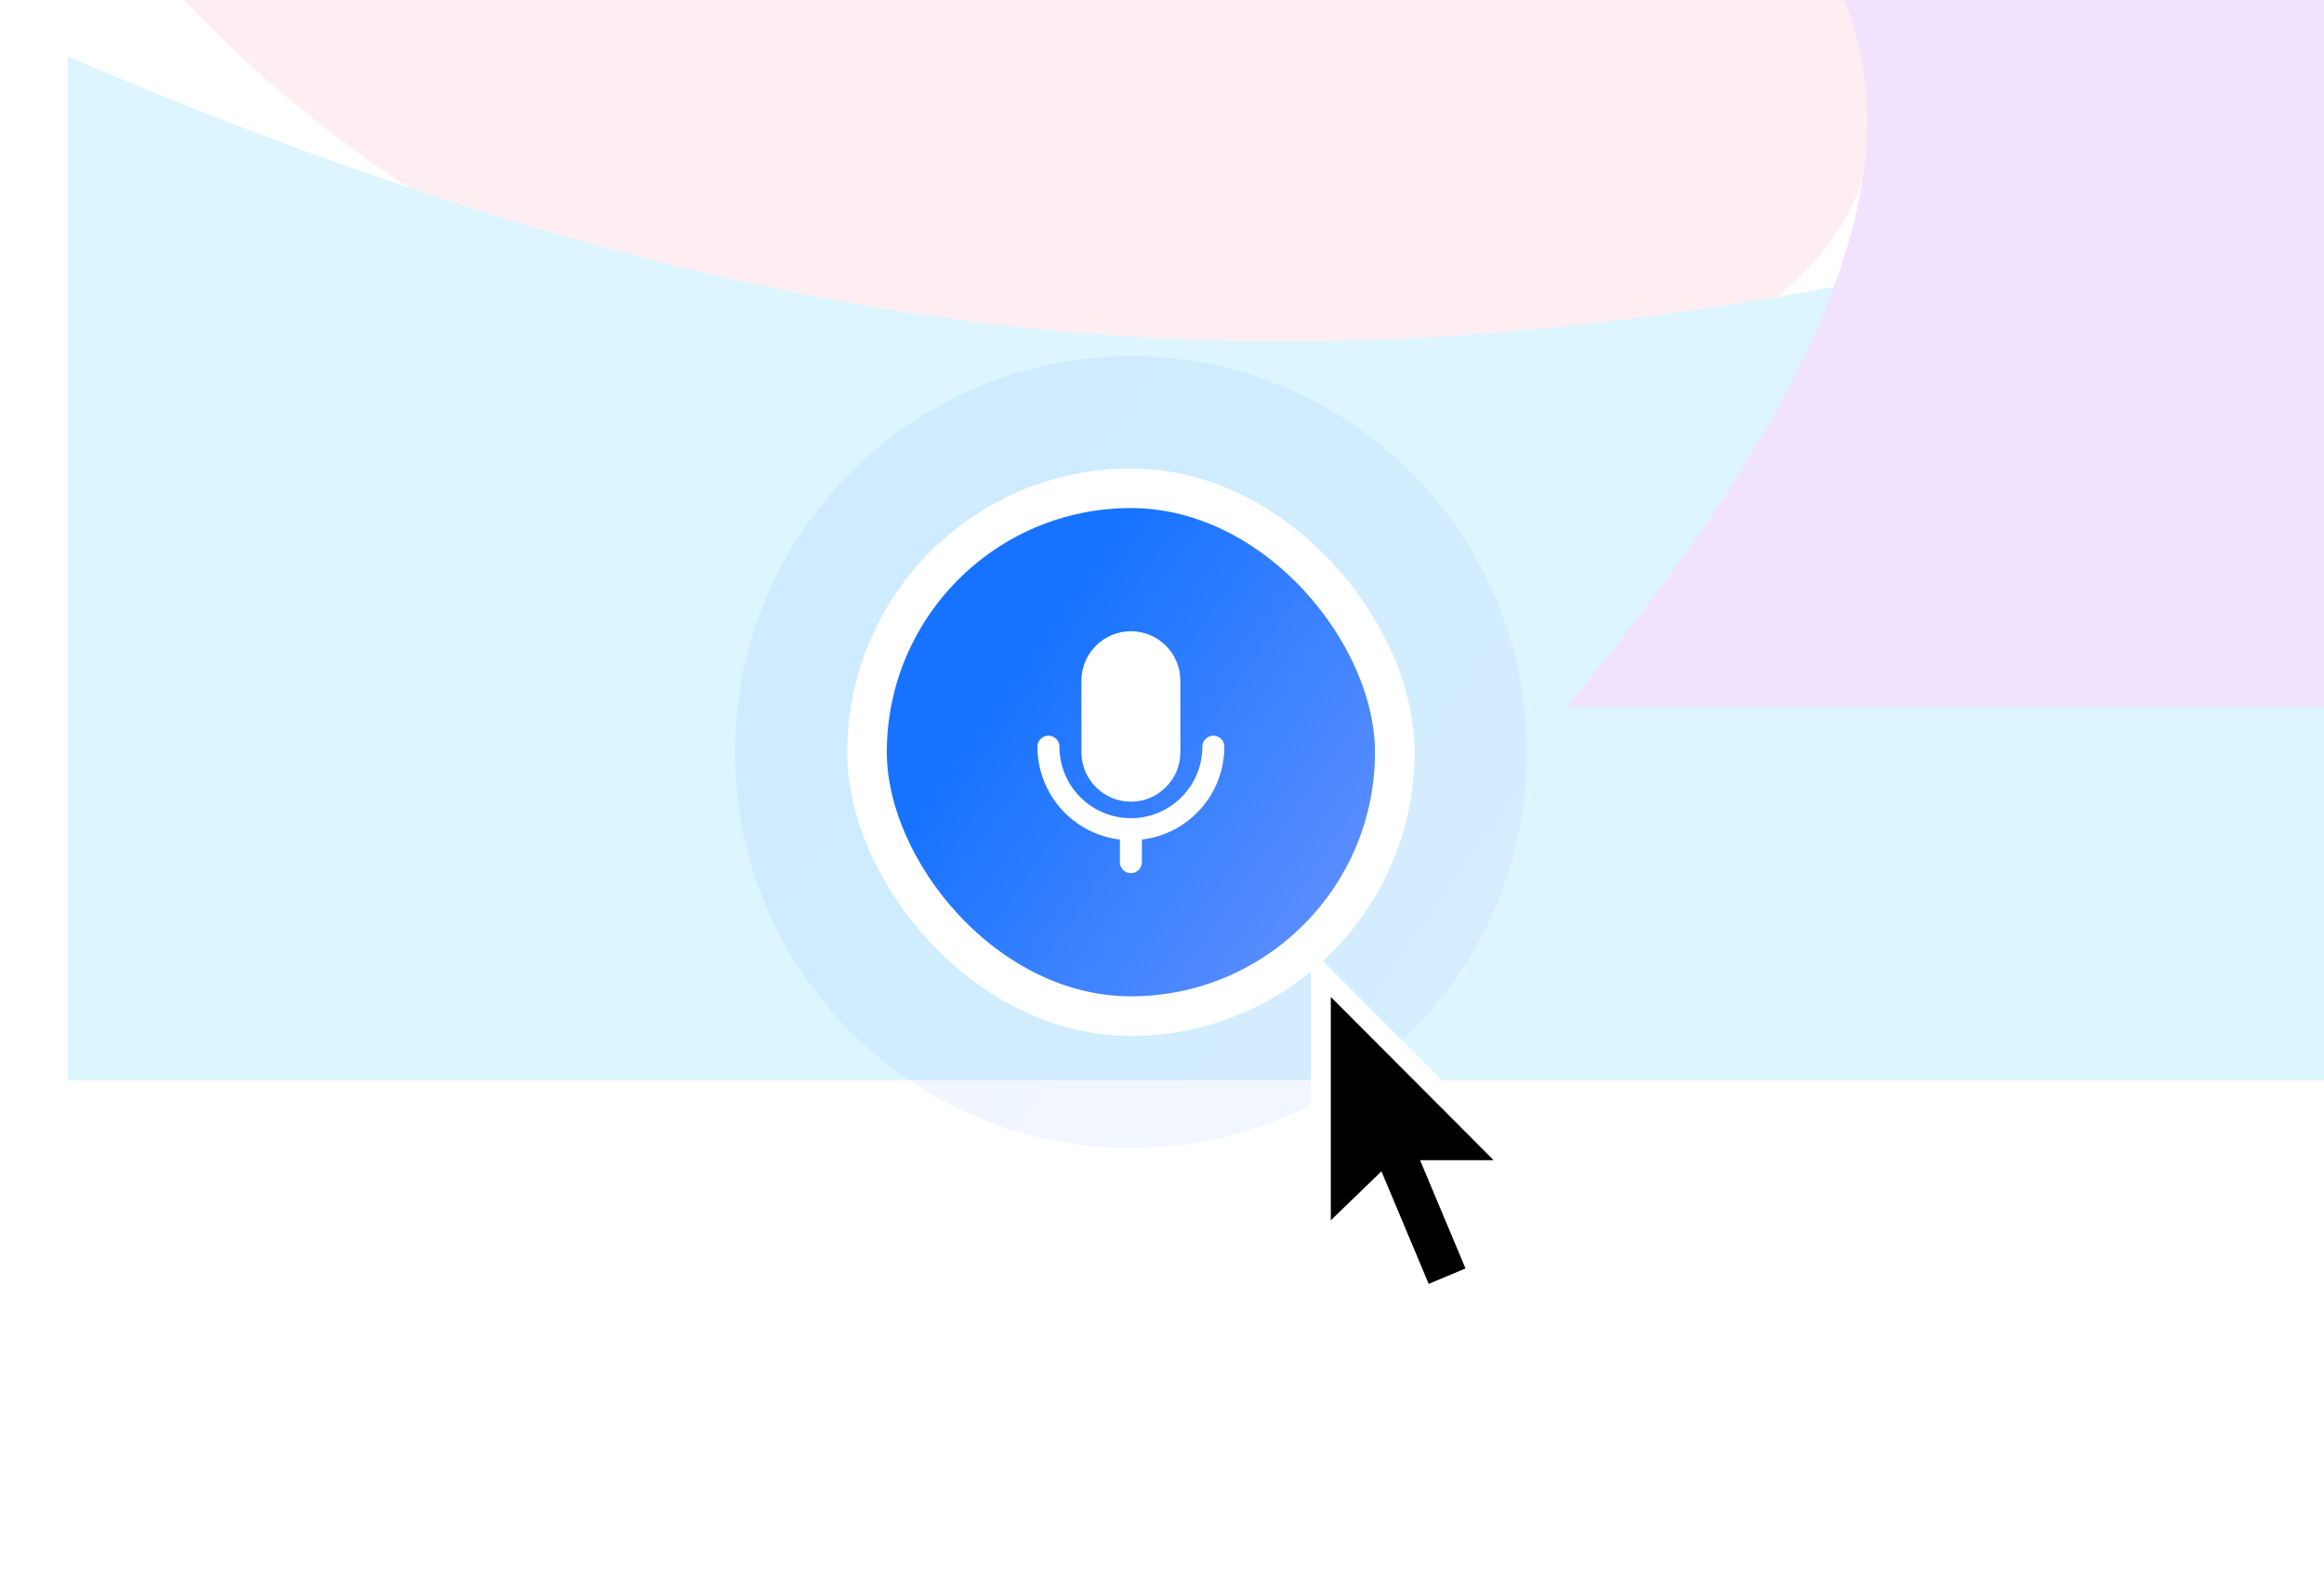 <svg width="411" height="281" viewBox="0 0 411 281" fill="none" xmlns="http://www.w3.org/2000/svg">
<g opacity="0.24">
<g filter="url(#filter0_f_505_7603)">
<path d="M327.5 36.5C304.317 84.364 180.035 87.904 101.749 49.987C23.463 12.07 -21.207 -57.47 1.976 -105.334C25.159 -153.198 107.415 -161.262 185.701 -123.345C263.987 -85.428 350.683 -11.364 327.5 36.5Z" fill="#FFB8C3"/>
</g>
<g filter="url(#filter1_f_505_7603)">
<path d="M12 10C175.657 79.844 278.625 74.356 476 10V191H12V10Z" fill="#71D7FF"/>
</g>
<g filter="url(#filter2_f_505_7603)">
<path d="M276.986 125C454.5 -87 135.694 -33.529 82 -142H476V125L276.986 125Z" fill="#C68AFF"/>
</g>
</g>
<path d="M130 133C130 94.34 161.34 63 200 63C238.66 63 270 94.34 270 133C270 171.66 238.66 203 200 203C161.34 203 130 171.66 130 133Z" fill="url(#paint0_linear_505_7603)" fill-opacity="0.08"/>
<g filter="url(#filter3_i_505_7603)">
<rect x="153.333" y="86.333" width="93.333" height="93.333" rx="46.667" fill="url(#paint1_linear_505_7603)"/>
<rect x="153.333" y="86.333" width="93.333" height="93.333" rx="46.667" stroke="white" stroke-width="7"/>
<path d="M206.805 120.36C206.805 116.602 203.758 113.555 200 113.555C196.241 113.555 193.194 116.602 193.194 120.36V132.999C193.194 136.758 196.241 139.805 200 139.805C203.758 139.805 206.805 136.758 206.805 132.999V120.36Z" fill="white" stroke="white" stroke-width="3.889" stroke-linejoin="round"/>
<path d="M185.417 132.027C185.417 140.082 191.946 146.611 200 146.611C208.054 146.611 214.583 140.082 214.583 132.027" stroke="white" stroke-width="3.889" stroke-linecap="round" stroke-linejoin="round"/>
<path d="M200 146.61V152.444" stroke="white" stroke-width="3.889" stroke-linecap="round" stroke-linejoin="round"/>
</g>
<g filter="url(#filter4_d_505_7603)">
<path d="M231.823 217.247V160.706L272.729 201.718H248.8L247.353 202.141L231.823 217.247Z" fill="white"/>
<path d="M263.871 219.612L251.165 225.012L234.647 185.871L247.635 180.4L263.871 219.612Z" fill="white"/>
<path d="M248.245 191.183L241.736 193.915L252.664 219.95L259.173 217.218L248.245 191.183Z" fill="black"/>
<path d="M235.353 169.212V208.706L245.835 198.577L247.353 198.083H264.153L235.353 169.212Z" fill="black"/>
</g>
<defs>
<filter id="filter0_f_505_7603" x="-94.147" y="-237.248" width="515.468" height="402.977" filterUnits="userSpaceOnUse" color-interpolation-filters="sRGB">
<feFlood flood-opacity="0" result="BackgroundImageFix"/>
<feBlend mode="normal" in="SourceGraphic" in2="BackgroundImageFix" result="shape"/>
<feGaussianBlur stdDeviation="45" result="effect1_foregroundBlur_505_7603"/>
</filter>
<filter id="filter1_f_505_7603" x="-78" y="-80" width="644" height="361" filterUnits="userSpaceOnUse" color-interpolation-filters="sRGB">
<feFlood flood-opacity="0" result="BackgroundImageFix"/>
<feBlend mode="normal" in="SourceGraphic" in2="BackgroundImageFix" result="shape"/>
<feGaussianBlur stdDeviation="45" result="effect1_foregroundBlur_505_7603"/>
</filter>
<filter id="filter2_f_505_7603" x="-8" y="-232" width="574" height="447" filterUnits="userSpaceOnUse" color-interpolation-filters="sRGB">
<feFlood flood-opacity="0" result="BackgroundImageFix"/>
<feBlend mode="normal" in="SourceGraphic" in2="BackgroundImageFix" result="shape"/>
<feGaussianBlur stdDeviation="45" result="effect1_foregroundBlur_505_7603"/>
</filter>
<filter id="filter3_i_505_7603" x="149.833" y="82.833" width="100.333" height="100.333" filterUnits="userSpaceOnUse" color-interpolation-filters="sRGB">
<feFlood flood-opacity="0" result="BackgroundImageFix"/>
<feBlend mode="normal" in="SourceGraphic" in2="BackgroundImageFix" result="shape"/>
<feColorMatrix in="SourceAlpha" type="matrix" values="0 0 0 0 0 0 0 0 0 0 0 0 0 0 0 0 0 0 127 0" result="hardAlpha"/>
<feOffset/>
<feGaussianBlur stdDeviation="1.167"/>
<feComposite in2="hardAlpha" operator="arithmetic" k2="-1" k3="1"/>
<feColorMatrix type="matrix" values="0 0 0 0 0.633 0 0 0 0 0.78 0 0 0 0 1 0 0 0 1 0"/>
<feBlend mode="normal" in2="shape" result="effect1_innerShadow_505_7603"/>
</filter>
<filter id="filter4_d_505_7603" x="224.765" y="160.706" width="55.024" height="78.423" filterUnits="userSpaceOnUse" color-interpolation-filters="sRGB">
<feFlood flood-opacity="0" result="BackgroundImageFix"/>
<feColorMatrix in="SourceAlpha" type="matrix" values="0 0 0 0 0 0 0 0 0 0 0 0 0 0 0 0 0 0 127 0" result="hardAlpha"/>
<feOffset dy="7.059"/>
<feGaussianBlur stdDeviation="3.529"/>
<feColorMatrix type="matrix" values="0 0 0 0 0 0 0 0 0 0 0 0 0 0 0 0 0 0 0.25 0"/>
<feBlend mode="normal" in2="BackgroundImageFix" result="effect1_dropShadow_505_7603"/>
<feBlend mode="normal" in="SourceGraphic" in2="effect1_dropShadow_505_7603" result="shape"/>
</filter>
<linearGradient id="paint0_linear_505_7603" x1="136.852" y1="82.107" x2="258.967" y2="167.34" gradientUnits="userSpaceOnUse">
<stop offset="0.203" stop-color="#1673FF"/>
<stop offset="1" stop-color="#6391FF"/>
</linearGradient>
<linearGradient id="paint1_linear_505_7603" x1="157.901" y1="114.626" x2="239.311" y2="171.448" gradientUnits="userSpaceOnUse">
<stop offset="0.203" stop-color="#1673FF"/>
<stop offset="1" stop-color="#6391FF"/>
</linearGradient>
</defs>
</svg>
